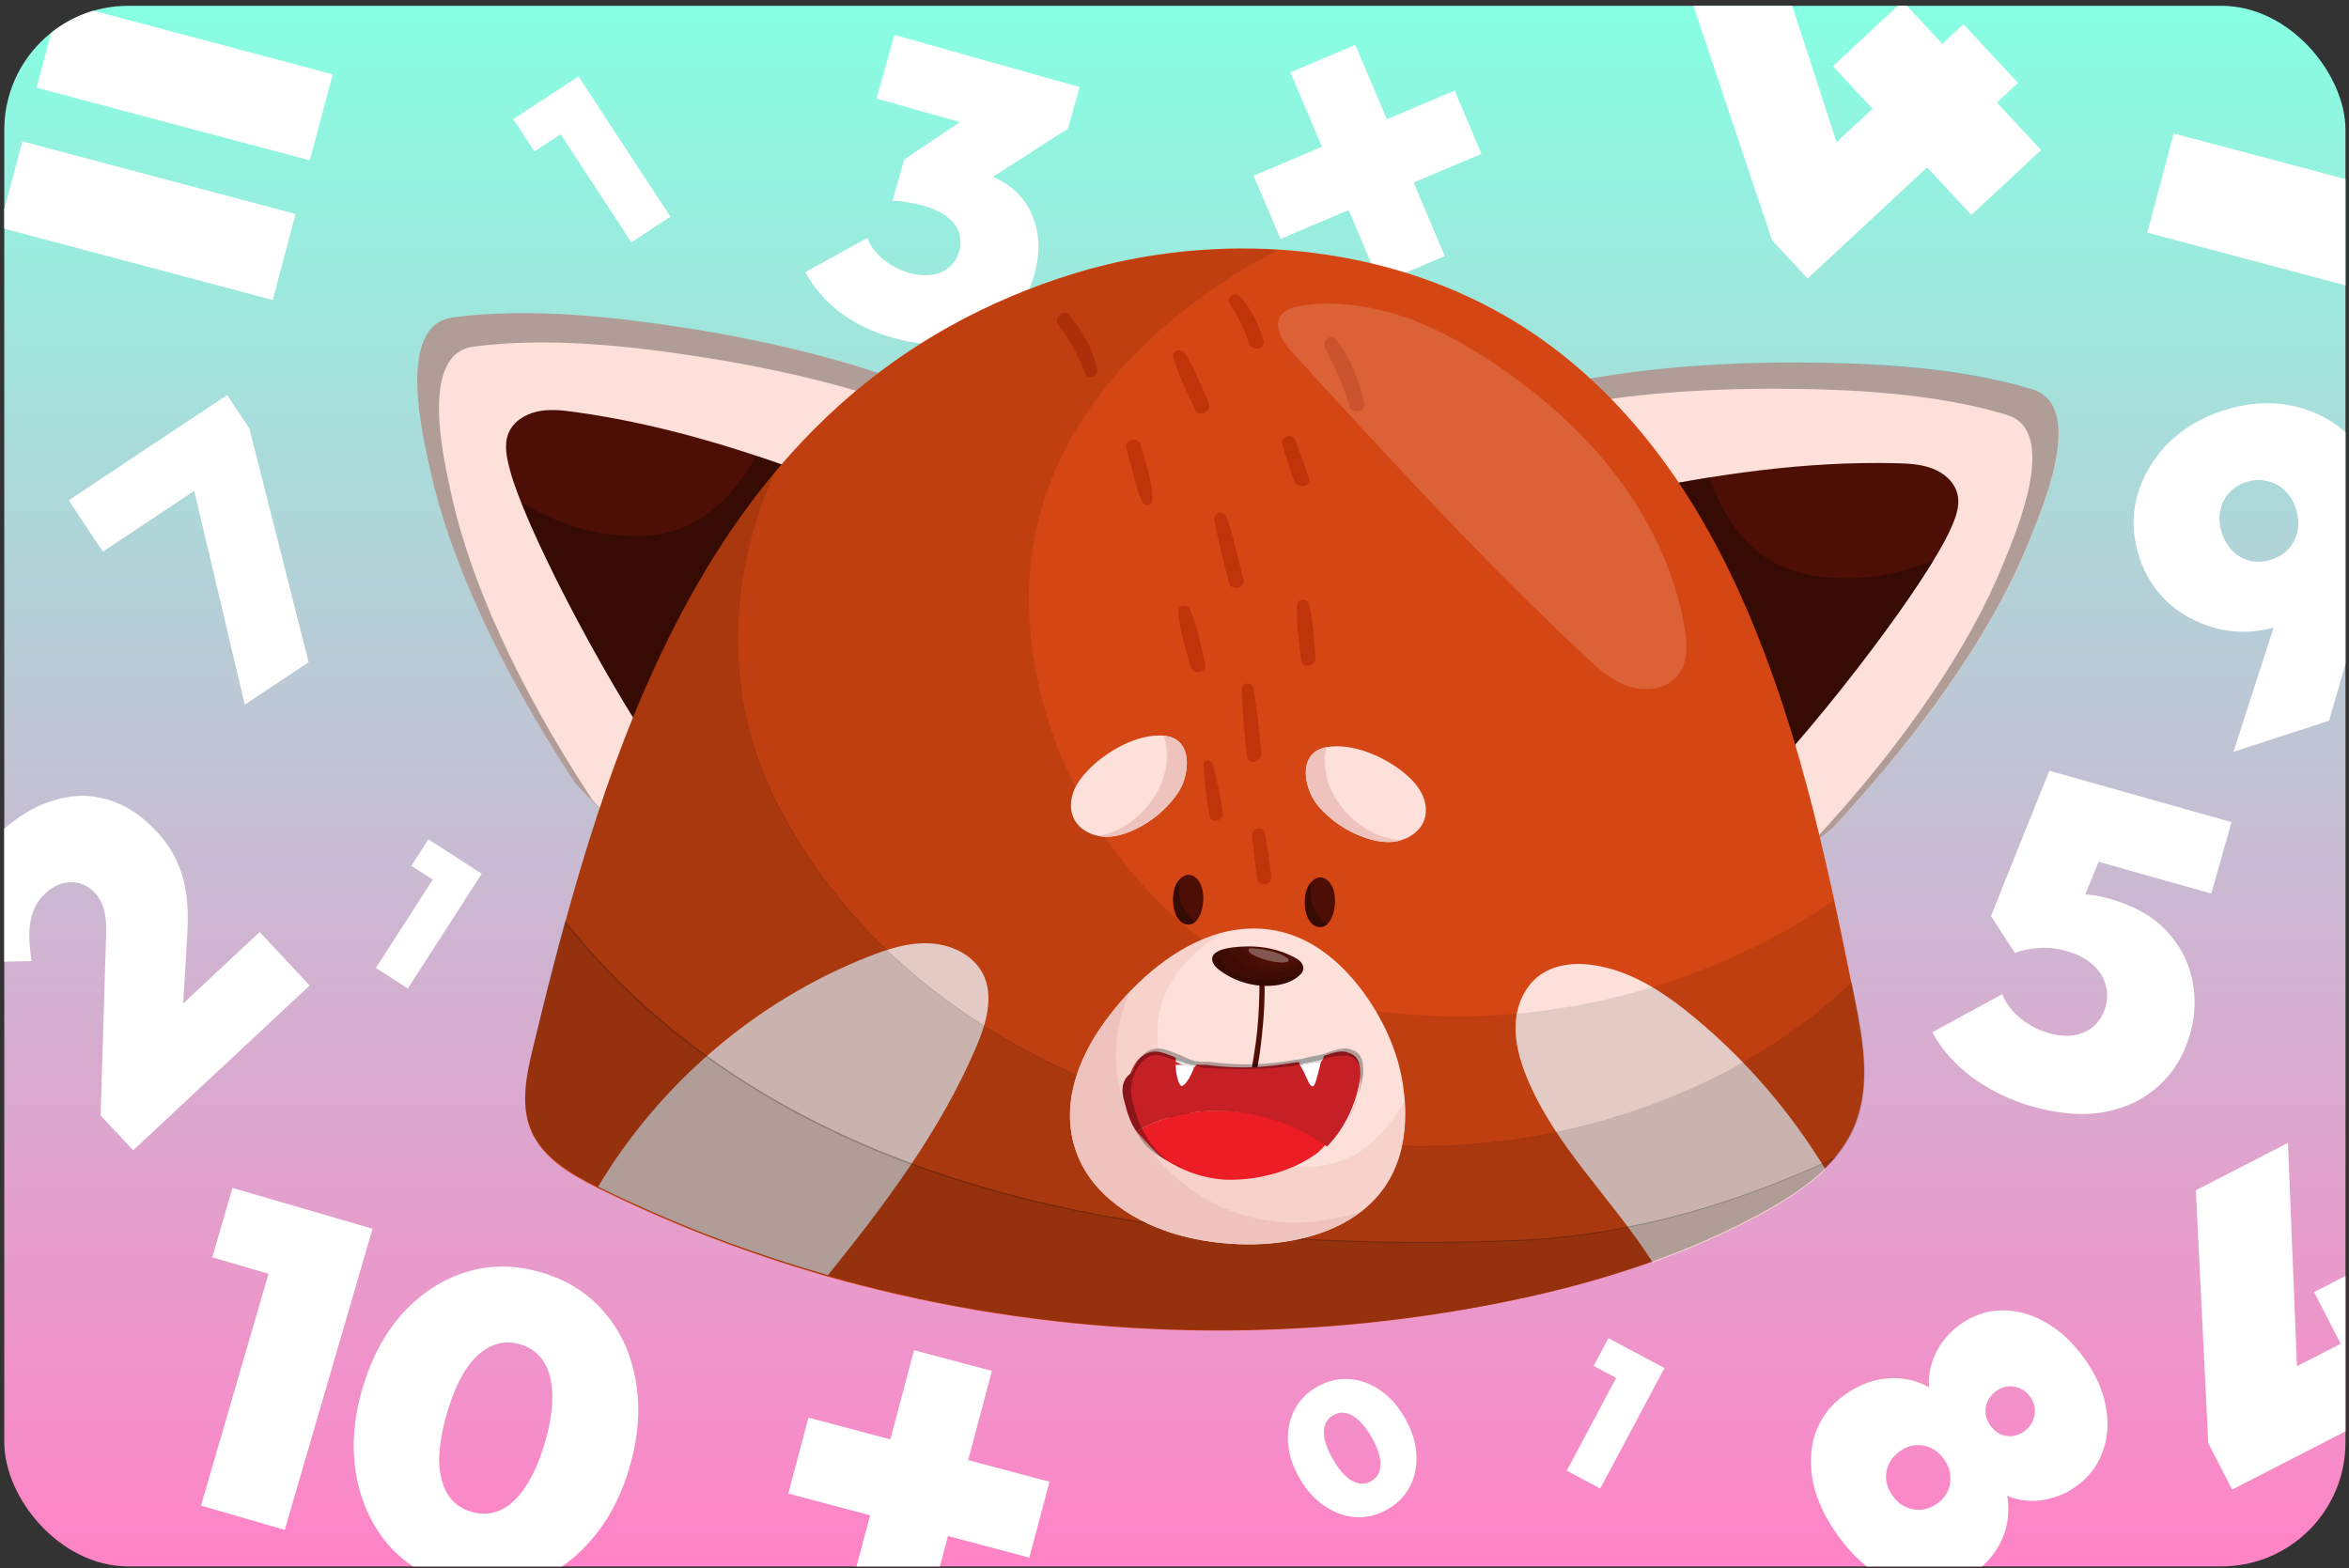 <svg width="301" height="201" viewBox="0 0 301 201" fill="none" xmlns="http://www.w3.org/2000/svg">
<rect x="0" y="0" width="301" height="201" fill="#333333" stroke="none"/>
<g clip-path="url(#clip0_2897_9403)">
<rect x="0.549" y="0.743" width="300" height="200" rx="15.9" fill="url(#paint0_linear_2897_9403)"/>
<path d="M164.079 30.62L160.645 22.509L186.401 11.606L189.834 19.718L164.079 30.62ZM165.353 9.275L173.675 5.752L185.134 32.824L176.813 36.347L165.353 9.275Z" fill="white"/>
<path d="M114.361 43.278C111.841 42.568 109.603 41.489 107.648 40.043C105.736 38.573 104.253 36.849 103.201 34.869L111.144 30.504C111.483 31.459 112.158 32.365 113.169 33.223C114.19 34.048 115.313 34.633 116.54 34.979C117.535 35.26 118.461 35.341 119.317 35.225C120.206 35.118 120.955 34.81 121.564 34.301C122.206 33.802 122.653 33.105 122.906 32.209C123.158 31.314 123.141 30.486 122.854 29.725C122.568 28.964 122.04 28.296 121.271 27.721C120.503 27.147 119.521 26.691 118.328 26.354C117.664 26.167 116.937 26.016 116.147 25.901C115.398 25.761 114.802 25.718 114.357 25.772L120.199 21.62C121.435 21.682 122.524 21.756 123.466 21.843C124.45 21.906 125.291 22.035 125.987 22.232C127.778 22.736 129.27 23.605 130.462 24.836C131.654 26.067 132.445 27.578 132.834 29.371C133.233 31.13 133.134 33.071 132.535 35.193C131.853 37.614 130.636 39.58 128.886 41.091C127.177 42.578 125.068 43.523 122.556 43.924C120.077 44.335 117.346 44.12 114.361 43.278ZM114.357 25.772L115.858 20.45L126.262 13.449L136.843 16.486L126.218 23.317L114.357 25.772ZM112.317 12.632L114.617 4.474L138.344 11.164L136.843 16.486L128.732 17.26L112.317 12.632Z" fill="white"/>
<path d="M199.854 48.998C202.961 53.631 205.795 58.371 208.375 63.189C215.055 75.617 220.035 88.672 223.716 102.403C224.635 105.817 225.459 109.261 226.227 112.77C226.144 112.367 234.134 106.932 234.866 106.15C247.221 92.857 255.625 80.161 259.854 69.779C261.537 65.642 267.473 52.056 260.4 49.92C250.921 47.055 239.835 46.525 230.004 46.495C209.561 46.431 200.252 49.586 199.854 48.998Z" fill="#FCE0D9"/>
<path d="M208.388 63.175C215.068 75.602 220.048 88.656 223.728 102.387C234.591 91.088 246.965 74.338 249.836 68.039C250.521 66.546 251.211 64.933 250.83 63.343C250.47 61.802 249.147 60.632 247.677 60.067C246.209 59.487 244.584 59.407 242.997 59.363C231.343 59.086 219.812 60.777 208.388 63.175Z" fill="#4D0F05"/>
<g opacity="0.3">
<path d="M199.854 48.995C200.494 49.936 201.117 50.89 201.726 51.842C206.076 51.099 214.475 49.791 227.495 49.821C237.086 49.843 247.901 50.374 257.123 53.154C264.026 55.232 258.238 68.467 256.587 72.504C252.461 82.633 244.276 95.005 232.234 107.958C231.778 108.44 228.49 110.746 226.157 112.471L226.218 112.735C226.135 112.332 234.125 106.897 234.857 106.115C247.212 92.822 255.616 80.126 259.845 69.743C261.528 65.607 267.464 52.021 260.391 49.885C250.912 47.02 239.826 46.49 229.995 46.46C209.562 46.427 200.252 49.583 199.854 48.995Z" fill="black"/>
</g>
<g opacity="0.3">
<path d="M208.393 63.16C211.93 62.422 215.473 61.745 219.028 61.175C221.504 67.971 225.635 73.323 233.983 73.954C238.632 74.488 243.368 73.598 247.753 71.841C243.012 79.611 232.851 92.912 223.736 102.379C220.055 88.646 215.056 75.602 208.393 63.16Z" fill="black"/>
</g>
<path d="M117.89 49.42C114.023 53.492 110.416 57.71 107.044 62.056C98.333 73.25 91.175 85.322 85.207 98.289C83.722 101.513 82.305 104.778 80.966 108.116C81.119 107.736 74.164 101.108 73.577 100.205C63.669 85.132 57.557 71.281 55.152 60.361C54.193 56.012 50.674 41.676 58.012 40.693C67.843 39.373 78.871 40.614 88.586 42.153C108.748 45.35 117.398 49.941 117.89 49.42Z" fill="#FCE0D9"/>
<path d="M107.065 62.061C98.353 73.255 91.195 85.328 85.227 98.296C76.439 85.425 67.114 66.938 65.354 60.272C64.94 58.692 64.534 56.978 65.176 55.477C65.795 54.018 67.291 53.074 68.852 52.739C70.397 52.401 72.008 52.569 73.581 52.791C85.11 54.366 96.196 57.879 107.065 62.061Z" fill="#4D0F05"/>
<g opacity="0.3">
<path d="M117.888 49.424C117.102 50.257 116.317 51.09 115.558 51.943C111.39 50.512 103.344 47.891 90.48 45.847C81.014 44.347 70.264 43.152 60.683 44.421C53.53 45.374 56.959 59.35 57.891 63.591C60.236 74.231 66.18 87.74 75.851 102.431C76.21 102.983 79.068 105.778 81.068 107.851L80.966 108.105C81.12 107.725 74.164 101.097 73.578 100.194C63.669 85.121 57.557 71.27 55.152 60.35C54.194 56.001 50.674 41.665 58.013 40.682C67.843 39.362 78.871 40.603 88.586 42.142C108.746 45.353 117.395 49.944 117.888 49.424Z" fill="black"/>
</g>
<g opacity="0.3">
<path d="M107.067 62.059C103.702 60.772 100.328 59.542 96.922 58.413C93.311 64.728 88.316 69.339 79.981 68.635C75.308 68.426 70.784 66.788 66.767 64.362C70.118 72.766 77.856 87.506 85.228 98.306C91.199 85.325 98.356 73.253 107.067 62.059Z" fill="black"/>
</g>
<path d="M68.02 144.842C69.502 148.421 73.152 150.55 76.643 152.279C76.67 152.298 76.714 152.305 76.741 152.325C78.09 152.991 79.442 153.642 80.813 154.267C88.978 158.034 97.447 161.146 106.099 163.613C107.507 164.019 108.934 164.398 110.364 164.762C136.175 171.406 163.529 172.303 189.809 167.44C197.201 166.078 204.551 164.246 211.609 161.722C216.555 159.954 221.361 157.848 225.969 155.306C228.738 153.772 231.502 151.998 233.75 149.797C235.352 148.225 236.703 146.434 237.576 144.357C239.777 139.181 238.71 133.286 237.607 127.79C234.004 109.815 230.169 91.609 222.411 74.9C215.939 60.961 206.423 48.301 192.894 40.496C176.411 30.989 155.637 29.543 137.667 35.036C132.1 36.735 126.737 39.021 121.746 41.786C88.087 60.51 76.727 99.474 68.319 134.266C67.478 137.787 66.658 141.537 68.02 144.842Z" fill="#D44613"/>
<path d="M194.212 131.194C194.092 133.542 194.745 135.864 195.631 138.044C199.259 146.912 206.635 153.699 211.764 161.773C216.71 160.005 221.516 157.899 226.123 155.357C228.892 153.824 231.656 152.05 233.904 149.848C229.472 142.56 223.824 135.975 217.253 130.501C213.539 127.402 209.372 124.576 204.602 123.751C202.073 123.3 199.286 123.497 197.223 125.039C195.331 126.459 194.332 128.846 194.212 131.194Z" fill="#FCE0D9"/>
<path d="M76.642 152.085C76.669 152.104 76.713 152.111 76.74 152.13C78.089 152.796 79.44 153.447 80.811 154.072C88.974 157.838 97.441 160.949 106.091 163.416C113.444 154.319 120.484 144.933 125.063 134.238C126.364 131.211 127.438 127.653 125.92 124.743C124.652 122.322 121.83 121.016 119.096 120.892C116.348 120.765 113.674 121.64 111.11 122.666C96.799 128.355 84.508 138.906 76.642 152.085Z" fill="#FCE0D9"/>
<path d="M171.118 43.496C173.053 45.694 174.116 48.799 174.795 51.588C175.092 52.788 173.22 53.191 172.906 52.003C172.205 49.255 170.899 46.98 169.776 44.419C169.416 43.598 170.485 42.781 171.118 43.496Z" fill="#BF340A"/>
<path d="M158.875 37.976C160.324 39.571 161.276 41.536 161.899 43.583C162.259 44.764 160.408 45.125 160.041 43.988C159.458 42.158 158.558 40.516 157.584 38.862C157.127 38.085 158.291 37.328 158.875 37.976Z" fill="#BF340A"/>
<path d="M165.919 56.327C166.57 57.929 167.138 59.577 167.708 61.211C168.117 62.369 166.231 62.77 165.836 61.614C165.298 60.06 164.761 58.492 164.303 56.906C164.022 55.978 165.559 55.416 165.919 56.327Z" fill="#BF340A"/>
<path d="M151.825 45.28C153.067 47.216 153.924 49.48 154.869 51.578C155.385 52.724 153.643 53.612 153.126 52.466C152.148 50.303 151.01 48.099 150.353 45.808C150.116 44.886 151.385 44.581 151.825 45.28Z" fill="#BF340A"/>
<path d="M157.221 66.325C158.068 68.916 158.674 71.602 159.333 74.238C159.632 75.423 157.761 75.826 157.462 74.641C156.803 72.005 156.087 69.346 155.616 66.666C155.444 65.621 156.903 65.346 157.221 66.325Z" fill="#BF340A"/>
<path d="M167.715 77.459C168.305 79.603 168.356 82.006 168.573 84.225C168.692 85.412 166.851 85.819 166.735 84.619C166.499 82.336 166.05 79.885 166.206 77.59C166.251 76.685 167.492 76.63 167.715 77.459Z" fill="#BF340A"/>
<path d="M152.417 78.014C153.463 80.128 153.839 82.748 154.425 85.012C154.724 86.198 152.853 86.601 152.554 85.415C151.971 83.136 151.087 80.675 150.985 78.308C150.945 77.553 152.101 77.38 152.417 78.014Z" fill="#BF340A"/>
<path d="M160.573 88.143C161.105 90.907 161.357 93.73 161.614 96.525C161.734 97.696 159.909 98.106 159.791 96.92C159.485 94.058 159.157 91.147 159.113 88.252C159.114 87.43 160.421 87.34 160.573 88.143Z" fill="#BF340A"/>
<path d="M155.405 97.908C155.949 99.971 156.346 102.01 156.688 104.115C156.877 105.238 155.131 105.616 154.957 104.495C154.61 102.329 154.349 100.192 154.203 97.999C154.156 97.288 155.239 97.282 155.405 97.908Z" fill="#BF340A"/>
<path d="M162.094 106.822C162.396 108.621 162.664 110.445 162.92 112.252C163.087 113.416 161.278 113.814 161.11 112.65C160.857 110.828 160.619 109.009 160.426 107.182C160.315 106.132 161.915 105.73 162.094 106.822Z" fill="#BF340A"/>
<path d="M146.159 57.026C146.728 59.212 147.75 61.831 147.67 64.123C147.646 64.808 146.741 64.917 146.438 64.389C145.849 63.412 145.63 62.194 145.317 61.096C144.979 59.874 144.655 58.655 144.332 57.436C144.033 56.25 145.87 55.871 146.159 57.026Z" fill="#BF340A"/>
<path d="M137.05 40.42C138.691 42.406 140.014 44.76 140.603 47.28C140.814 48.182 139.366 48.744 139.021 47.835C138.162 45.585 137.161 43.553 135.638 41.676C134.875 40.745 136.273 39.487 137.05 40.42Z" fill="#BF340A"/>
<g opacity="0.1">
<path d="M99.339 60.5C105.479 53.182 112.818 46.807 121.711 41.864C126.705 39.084 132.066 36.812 137.634 35.112C145.944 32.579 154.853 31.521 163.663 32.051C160.087 33.905 156.681 36.101 153.575 38.39C141.703 46.946 132.816 59.187 131.934 73.988C130.467 99.005 149.174 125.116 174.507 129.316C195.533 132.525 217.572 127.294 234.995 115.418C235.754 118.912 236.468 122.398 237.166 125.897C221.772 140.692 198.792 147.96 177.739 146.814C146.911 145.51 114.306 132.08 99.329 102.641C92.502 88.836 93.405 73.635 99.339 60.5Z" fill="black"/>
</g>
<g opacity="0.2">
<path d="M99.36 60.385C93.422 73.545 92.519 88.758 99.384 102.548C114.353 132.007 146.973 145.448 177.829 146.758C198.894 147.89 221.881 140.632 237.281 125.827C237.412 126.493 237.542 127.158 237.687 127.827C238.79 133.328 239.843 139.226 237.656 144.409C237.034 145.884 236.165 147.215 235.15 148.431C222.475 154.36 208.995 158.345 194.889 159.02C151.3 160.826 101.384 154.477 72.399 118.268C78.083 97.493 85.778 76.577 99.36 60.385Z" fill="black"/>
</g>
<g opacity="0.3">
<path d="M68.315 134.119C69.585 128.825 70.931 123.437 72.414 118.041C101.42 154.32 151.367 160.673 194.978 158.885C209.091 158.21 222.578 154.22 235.259 148.282C234.846 148.772 234.404 149.257 233.937 149.707C231.687 151.915 228.92 153.693 226.148 155.23C221.536 157.779 216.725 159.889 211.774 161.662C204.693 164.189 197.35 166.027 189.95 167.391C163.641 172.263 136.256 171.358 110.415 164.691C100.256 162.065 90.347 158.563 80.829 154.162C79.458 153.521 78.102 152.882 76.751 152.214C73.229 150.46 69.514 148.33 68.019 144.709C66.658 141.38 67.478 137.62 68.315 134.119Z" fill="black"/>
</g>
<g opacity="0.15">
<path d="M178.412 40.135C183.179 41.529 187.565 43.942 191.666 46.713C197.57 50.688 202.978 55.468 207.258 61.145C211.538 66.823 214.671 73.426 215.856 80.42C216.215 82.516 216.33 84.903 214.985 86.56C213.543 88.352 210.823 88.68 208.657 87.943C206.477 87.203 204.723 85.618 203.057 84.047C189.857 71.707 177.654 58.358 165.463 45.026C163.207 42.566 162.855 39.797 166.612 39.201C170.539 38.587 174.62 39.032 178.412 40.135Z" fill="white"/>
</g>
<path d="M179.983 99.098C180.87 99.836 181.693 100.698 182.203 101.735C182.714 102.772 182.898 104.001 182.501 105.087C182.013 106.478 180.65 107.441 179.199 107.76C177.749 108.079 176.232 107.811 174.828 107.311C172.547 106.516 170.48 105.111 168.913 103.276C167.098 101.167 166.174 96.491 169.904 95.767C173.281 95.118 177.436 96.993 179.983 99.098Z" fill="#FCE0D9"/>
<path d="M169.886 95.786C169.901 95.784 169.93 95.782 169.945 95.781C169.55 97.385 169.777 99.262 170.392 100.809C171.956 104.629 175.734 107.471 179.634 107.665C179.488 107.707 179.343 107.749 179.197 107.792C177.747 108.111 176.23 107.842 174.826 107.342C172.545 106.548 170.479 105.142 168.912 103.308C167.095 101.185 166.156 96.496 169.886 95.786Z" fill="#EFC3BD"/>
<path d="M139.489 98.637C138.669 99.472 137.951 100.403 137.547 101.501C137.146 102.584 137.088 103.839 137.59 104.872C138.214 106.2 139.665 107.027 141.144 107.195C142.624 107.363 144.104 106.928 145.442 106.299C147.634 105.264 149.536 103.645 150.906 101.665C152.488 99.38 152.955 94.615 149.178 94.285C145.745 93.977 141.798 96.282 139.489 98.637Z" fill="#FCE0D9"/>
<path d="M149.182 94.295C149.168 94.293 149.153 94.29 149.121 94.299C149.668 95.852 149.647 97.747 149.172 99.342C148.007 103.305 144.541 106.531 140.688 107.12C140.833 107.149 140.978 107.177 141.141 107.194C142.605 107.359 144.098 106.927 145.435 106.299C147.625 105.265 149.525 103.646 150.894 101.668C152.507 99.376 152.955 94.625 149.182 94.295Z" fill="#EFC3BD"/>
<path d="M170.672 117.534C170.445 118.082 170.053 118.633 169.472 118.779C168.97 118.909 168.419 118.701 168.06 118.329C167.699 117.971 167.482 117.472 167.355 116.973C167.13 116.068 167.127 115.095 167.382 114.192C167.699 113.015 168.949 111.822 170.106 112.816C171.331 113.851 171.234 116.231 170.672 117.534Z" fill="#4D0F05"/>
<g opacity="0.3">
<path d="M167.38 114.204C167.506 113.716 167.813 113.226 168.186 112.881C167.477 114.879 168.33 117.246 170.052 118.45C169.891 118.604 169.691 118.722 169.472 118.777C168.969 118.906 168.418 118.698 168.059 118.326C167.698 117.969 167.481 117.47 167.354 116.97C167.129 116.066 167.139 115.109 167.38 114.204Z" fill="black"/>
</g>
<path d="M153.796 117.203C153.57 117.751 153.177 118.302 152.597 118.448C152.095 118.578 151.543 118.37 151.185 117.998C150.824 117.64 150.606 117.141 150.479 116.642C150.254 115.737 150.251 114.763 150.507 113.861C150.824 112.684 152.074 111.491 153.231 112.485C154.443 113.503 154.361 115.886 153.796 117.203Z" fill="#4D0F05"/>
<g opacity="0.3">
<path d="M150.505 113.863C150.631 113.374 150.938 112.884 151.311 112.539C150.603 114.537 151.455 116.905 153.177 118.109C153.016 118.263 152.816 118.38 152.597 118.435C152.094 118.564 151.543 118.356 151.185 117.984C150.824 117.627 150.606 117.128 150.479 116.629C150.252 115.739 150.264 114.767 150.505 113.863Z" fill="black"/>
</g>
<path d="M171.836 123.852C175.771 127.674 178.582 133.01 179.541 137.72C180.177 140.85 180.296 144.106 179.565 147.227C176.718 159.332 161.538 161.054 151.467 158.394C151.323 158.355 151.193 158.32 151.049 158.282C145.601 156.765 140.039 153.312 137.991 147.829C135.781 141.959 138.022 135.828 141.556 130.967C144.914 126.349 149.576 122.028 155.01 120.02C159.034 118.536 163.397 118.619 167.229 120.537C167.647 120.738 168.06 120.969 168.455 121.212C169.669 121.961 170.798 122.861 171.836 123.852Z" fill="#FCE0D9"/>
<g opacity="0.5">
<path d="M144.943 126.932C147.801 123.957 151.216 121.431 155.015 120.03C155.626 119.798 156.258 119.614 156.869 119.472C153.79 121.153 151.193 123.645 149.707 126.51C146.079 133.739 149.862 141.719 156.348 146.31C162.503 150.172 171.316 151.358 176.62 145.626C177.992 144.257 179.127 142.685 180 140.966C180.16 143.075 180.049 145.186 179.568 147.252C178.742 150.762 176.873 153.401 174.388 155.312C172.574 155.906 170.706 156.282 168.874 156.528C158.861 157.759 149.928 152.687 145.129 143.945C142.193 138.364 142.452 132.125 144.943 126.932Z" fill="#EFC3BD"/>
</g>
<path d="M141.557 130.944C142.573 129.547 143.703 128.184 144.941 126.897C142.447 132.107 142.191 138.334 145.129 143.902C149.931 152.648 158.866 157.722 168.883 156.491C170.715 156.245 172.584 155.869 174.399 155.275C168.338 159.943 158.621 160.277 151.472 158.383C151.328 158.345 151.199 158.31 151.055 158.272C145.604 156.754 140.04 153.3 137.991 147.813C135.78 141.941 138.008 135.805 141.557 130.944Z" fill="#EFC3BD"/>
<path d="M144.845 138.769C145.907 141.699 148.595 143.179 151.652 142.273C154.488 141.422 156.569 138.875 159.446 138.226C159.713 138.164 159.972 138.145 160.231 138.127C160.506 136.116 160.898 134.123 161.1 132.101C161.305 129.973 161.392 127.827 161.388 125.681C161.383 125.261 162.038 125.305 162.045 125.712C162.085 127.908 161.974 130.11 161.745 132.294C161.541 134.241 161.312 136.245 160.829 138.147C162.64 138.392 163.948 139.937 165.529 140.925C168.296 142.658 171.721 141.526 173.401 138.855C173.484 138.718 173.738 138.819 173.665 138.987C172.818 140.906 171.037 142.196 168.914 142.382C166.517 142.583 164.909 141.305 163.134 139.941C162.078 139.142 160.957 138.558 159.581 138.863C158.235 139.172 157.053 140.033 155.922 140.767C153.88 142.09 151.569 143.49 149.016 143.187C146.685 142.903 144.937 141.109 144.21 138.967C144.1 138.635 144.723 138.419 144.845 138.769Z" fill="#4D0F05"/>
<path d="M165.801 122.658C166.119 122.829 166.437 123 166.676 123.279C166.918 123.543 167.068 123.913 166.992 124.276C166.928 124.567 166.721 124.819 166.491 125.023C165.516 125.903 164.161 126.258 162.854 126.334C160.543 126.46 158.206 125.755 156.355 124.392C155.939 124.085 155.546 123.736 155.387 123.245C154.819 121.411 158.796 121.312 159.87 121.288C161.923 121.256 163.987 121.707 165.801 122.658Z" fill="#4D0F05"/>
<g opacity="0.1">
<path d="M159.069 121.311C159.588 122.266 160.405 123.06 161.56 123.636C163.187 124.273 165.075 124.064 166.539 123.14C166.579 123.177 166.63 123.23 166.669 123.267C166.772 123.373 166.84 123.505 166.909 123.636C163.422 125.394 159.122 124.705 157.225 121.526C157.864 121.403 158.521 121.343 159.069 121.311Z" fill="black"/>
</g>
<g opacity="0.2">
<path d="M157.24 121.519C159.119 124.709 163.421 125.384 166.923 123.628C167.011 123.823 167.036 124.038 167.001 124.243C166.982 124.36 166.918 124.47 166.855 124.58C164.852 125.568 162.365 125.666 160.044 125.309C158.031 125.001 156.654 123.682 155.892 122.011C156.23 121.794 156.724 121.632 157.24 121.519Z" fill="black"/>
</g>
<g opacity="0.3">
<path d="M155.873 122.022C156.649 123.696 158.012 125.013 160.025 125.32C162.346 125.677 164.833 125.58 166.836 124.592C166.736 124.741 166.621 124.888 166.481 125.001C165.506 125.883 164.151 126.237 162.843 126.314C160.532 126.44 158.193 125.734 156.342 124.369C155.926 124.061 155.532 123.712 155.373 123.22C155.221 122.685 155.45 122.3 155.873 122.022Z" fill="black"/>
</g>
<g opacity="0.3">
<path d="M163.414 122.045C163.945 122.205 164.48 122.427 164.923 122.754C165.046 122.834 165.158 122.972 165.122 123.102C165.087 123.217 164.972 123.273 164.848 123.299C164.564 123.373 164.28 123.358 163.997 123.343C162.837 123.247 161.685 122.926 160.64 122.413C160.418 122.302 160.183 122.174 160.053 121.957C160.007 121.874 159.975 121.794 159.989 121.706C160.026 121.486 160.276 121.526 160.439 121.537C160.694 121.548 160.931 121.571 161.183 121.597C161.672 121.645 162.157 121.723 162.634 121.844C162.898 121.887 163.157 121.959 163.414 122.045Z" fill="white"/>
</g>
<path d="M170.041 146.541C169.654 146.929 169.266 147.317 168.878 147.704C165.776 150.031 161.51 151.195 157.632 151.195C154.529 151.195 151.427 150.031 149.1 148.48C147.937 147.704 146.774 146.153 145.61 144.99C152.978 140.724 163.061 141.887 170.041 146.541Z" fill="#EC1D25"/>
<path d="M144.062 141.113C144.449 142.664 144.837 143.827 145.613 144.991C152.981 140.725 163.064 141.888 170.044 146.93C172.371 144.603 173.922 141.113 174.31 138.01C174.31 136.847 174.31 135.296 172.758 134.908C171.983 134.52 170.819 134.908 169.656 135.296C168.88 135.684 167.717 135.684 166.554 136.072C163.839 136.459 160.349 137.235 154.532 136.459C154.144 136.459 153.756 136.459 153.756 136.459C152.593 136.459 151.817 136.072 151.042 135.684C149.103 134.908 148.327 134.52 147.164 134.908C146.001 135.296 145.225 136.459 144.837 137.623C143.674 138.398 143.674 139.949 144.062 141.113Z" fill="#C42026"/>
<path d="M168.104 139.173C167.716 139.173 167.329 137.622 166.553 136.459C167.329 136.459 168.492 136.071 169.268 136.071C168.88 137.622 168.492 139.561 168.104 139.173Z" fill="white"/>
<path d="M169.655 134.907C169.655 135.295 169.655 135.683 169.267 136.071C168.492 136.071 167.716 136.458 166.553 136.458C166.553 136.071 166.165 136.071 166.165 135.683C167.716 135.683 168.88 135.295 169.655 134.907Z" fill="#EAE8E7"/>
<path d="M150.653 135.295C151.429 135.683 152.204 135.683 153.368 136.071C153.368 136.459 153.368 136.459 152.98 136.846C152.204 136.846 151.429 136.459 150.653 136.071C150.653 136.071 150.653 135.683 150.653 135.295Z" fill="#EAE8E7"/>
<path d="M152.98 136.848C152.592 138.011 151.817 139.175 151.429 139.175C151.041 139.175 150.653 137.623 150.653 136.46C151.429 136.46 152.204 136.46 152.98 136.848Z" fill="white"/>
<g opacity="0.3">
<path d="M144.06 141.113C144.448 142.664 144.835 143.827 145.611 144.991C146.387 146.542 147.55 147.705 149.101 148.481C149.877 148.869 150.652 149.256 151.428 149.644C151.04 149.256 150.652 149.257 149.877 148.869C148.713 148.093 147.55 146.93 146.774 145.379C145.999 144.215 145.611 143.052 145.223 141.501C144.835 140.337 144.835 139.174 145.223 138.01C145.611 136.847 146.387 135.684 147.55 135.296C148.713 134.908 149.489 135.684 151.428 136.071C152.204 136.459 152.979 136.459 154.143 136.847C154.53 136.847 154.53 136.847 154.918 136.847C160.347 137.235 163.837 136.847 166.552 136.459C167.715 136.071 168.879 136.071 169.654 135.684C170.818 135.296 171.593 135.296 172.757 135.296C174.308 135.684 174.308 137.235 174.308 138.398C174.308 140.337 173.532 142.276 172.369 144.215C173.532 142.276 174.308 139.949 174.696 137.623C174.696 136.459 174.696 134.908 173.145 134.52C172.369 134.132 171.206 134.52 170.042 134.908C169.267 135.296 168.103 135.296 166.94 135.684C164.225 136.071 160.735 136.847 154.918 136.071C154.53 136.071 154.143 136.071 154.143 136.071C152.979 136.071 152.204 135.684 151.428 135.296C149.489 134.52 148.713 134.132 147.55 134.52C146.387 134.908 145.611 136.071 145.223 137.235C143.672 138.398 143.672 139.949 144.06 141.113Z" fill="#010101"/>
</g>
<path d="M31.364 90.305L24.217 60.063L31.959 54.917L39.548 84.865L31.364 90.305ZM13.182 70.696L8.809 64.117L29.106 50.624L31.959 54.917L31.233 58.696L13.182 70.696Z" fill="white"/>
<path d="M101.013 191.407L103.599 181.681L134.482 189.893L131.895 199.619L101.013 191.407ZM117.122 173.038L127.101 175.691L118.469 208.153L108.49 205.499L117.122 173.038Z" fill="white"/>
<path d="M275.156 29.816L278.538 17.098L307.154 24.708L303.772 37.426L275.156 29.816Z" fill="white"/>
<path d="M4.692 11.242L7.624 0.216L42.633 9.526L39.701 20.551L4.692 11.242ZM-0.067 29.14L2.865 18.115L37.873 27.424L34.941 38.449L-0.067 29.14Z" fill="white"/>
<path d="M177.797 193.432C176.487 194.182 175.128 194.516 173.72 194.434C172.318 194.33 170.986 193.854 169.726 193.007C168.457 192.145 167.387 190.953 166.514 189.429C165.642 187.906 165.152 186.39 165.045 184.882C164.952 183.367 165.219 181.985 165.846 180.736C166.474 179.488 167.443 178.489 168.753 177.739C170.077 176.981 171.436 176.647 172.83 176.737C174.238 176.819 175.565 177.288 176.811 178.144C178.072 178.991 179.142 180.183 180.023 181.721C180.904 183.259 181.39 184.785 181.483 186.301C181.591 187.809 181.331 189.187 180.703 190.435C180.075 191.683 179.107 192.682 177.797 193.432ZM175.696 189.814C176.223 189.512 176.578 189.092 176.76 188.552C176.943 188.013 176.947 187.377 176.774 186.645C176.606 185.89 176.266 185.064 175.752 184.167C175.238 183.27 174.702 182.566 174.144 182.053C173.6 181.533 173.05 181.215 172.492 181.099C171.926 180.97 171.373 181.06 170.832 181.37C170.319 181.663 169.972 182.08 169.789 182.619C169.606 183.159 169.595 183.799 169.754 184.539C169.928 185.272 170.272 186.086 170.785 186.983C171.299 187.88 171.832 188.596 172.384 189.131C172.942 189.643 173.504 189.964 174.07 190.093C174.627 190.209 175.17 190.116 175.696 189.814Z" fill="white"/>
<path d="M260.417 141.802C257.699 141.036 255.169 139.82 252.826 138.155C250.53 136.463 248.791 134.506 247.609 132.284L256.581 127.399C256.962 128.471 257.702 129.483 258.799 130.436C259.945 131.361 261.206 132.018 262.584 132.407C263.775 132.743 264.856 132.827 265.828 132.659C266.8 132.49 267.632 132.102 268.326 131.494C269.031 130.849 269.525 130.024 269.808 129.019C270.091 128.014 270.083 127.047 269.782 126.118C269.529 125.163 268.981 124.325 268.139 123.605C267.308 122.849 266.185 122.271 264.77 121.872C263.579 121.536 262.41 121.407 261.263 121.486C260.115 121.564 259.091 121.777 258.189 122.126L261.432 115.325C262.707 115.081 263.787 114.884 264.674 114.732C265.561 114.58 266.434 114.545 267.295 114.627C268.167 114.672 269.161 114.852 270.278 115.167C273.367 116.038 275.782 117.381 277.52 119.198C279.258 121.014 280.378 123.098 280.881 125.45C281.393 127.764 281.314 130.113 280.642 132.495C279.876 135.213 278.524 137.444 276.585 139.188C274.695 140.905 272.371 142.018 269.616 142.527C266.871 142.999 263.804 142.757 260.417 141.802ZM258.189 122.126L255.12 117.403L262.602 98.777L272.541 101.579L265.359 119.144L258.189 122.126ZM261.249 108.281L262.602 98.777L285.943 105.358L283.361 114.515L261.249 108.281Z" fill="white"/>
<path d="M286.199 96.345L293.466 73.851L297.891 73.388C297.564 74.511 297.214 75.499 296.841 76.353C296.505 77.194 295.992 77.93 295.302 78.561C294.612 79.192 293.569 79.735 292.171 80.189C289.633 81.014 287.124 81.179 284.645 80.684C282.191 80.139 280.015 79.078 278.119 77.498C276.247 75.87 274.911 73.823 274.11 71.359C273.261 68.747 273.164 66.196 273.818 63.706C274.497 61.167 275.78 58.92 277.666 56.965C279.588 54.997 281.984 53.547 284.853 52.615C287.759 51.67 290.55 51.434 293.225 51.906C295.9 52.379 298.24 53.448 300.246 55.114C302.277 56.731 303.717 58.846 304.566 61.457C305.57 64.547 305.514 68.002 304.397 71.822L298.447 92.363L286.199 96.345ZM291.06 71.705C291.979 71.406 292.723 70.94 293.29 70.308C293.882 69.628 294.261 68.854 294.426 67.987C294.58 67.083 294.501 66.153 294.19 65.196C293.879 64.24 293.402 63.46 292.758 62.856C292.103 62.215 291.341 61.812 290.474 61.646C289.632 61.432 288.751 61.474 287.831 61.773C286.911 62.072 286.156 62.562 285.563 63.243C284.996 63.874 284.636 64.642 284.482 65.546C284.317 66.413 284.39 67.325 284.7 68.282C285.011 69.238 285.495 70.037 286.15 70.677C286.794 71.282 287.537 71.691 288.38 71.905C289.247 72.07 290.14 72.004 291.06 71.705Z" fill="white"/>
<path d="M80.903 31.053L69.129 13.064L74.132 9.79L85.905 27.779L80.903 31.053ZM68.481 19.407L65.769 15.263L73.879 9.956L76.591 14.099L68.481 19.407Z" fill="white"/>
<path d="M48.167 124.046L57.64 109.336L61.731 111.971L52.258 126.68L48.167 124.046ZM52.71 110.955L54.892 107.567L61.524 111.838L59.342 115.226L52.71 110.955Z" fill="white"/>
<path d="M200.762 188.474L208.989 173.032L213.283 175.32L205.056 190.761L200.762 188.474ZM204.209 175.052L206.104 171.496L213.066 175.205L211.171 178.761L204.209 175.052Z" fill="white"/>
<path d="M227.07 30.788L216.753 0.03L226.469 -9.009L236.557 21.961L227.07 30.788ZM231.632 35.692L227.07 30.788L227.114 25.873L251.589 3.104L258.582 10.62L231.632 35.692ZM252.611 27.546L234.873 8.48L243.811 0.165L261.548 19.232L252.611 27.546Z" fill="white"/>
<path d="M282.966 184.941L281.377 152.538L293.181 146.472L294.491 179.018L282.966 184.941ZM286.027 190.898L282.966 184.941L284.341 180.222L314.074 164.944L318.766 174.075L286.027 190.898ZM308.429 188.748L296.527 165.585L307.384 160.006L319.286 183.169L308.429 188.748Z" fill="white"/>
<path d="M12.888 142.943L13.594 119.901C13.625 118.984 13.598 118.201 13.512 117.551C13.428 116.846 13.273 116.261 13.046 115.795C12.847 115.302 12.565 114.861 12.201 114.471C11.29 113.495 10.254 113.028 9.092 113.07C7.933 113.057 6.823 113.545 5.765 114.534C4.817 115.419 4.213 116.532 3.951 117.872C3.663 119.184 3.697 120.952 4.053 123.176L-5.949 123.361C-6.544 120.265 -6.349 117.318 -5.364 114.519C-4.35 111.694 -2.603 109.123 -0.123 106.806C2.134 104.698 4.449 103.293 6.82 102.592C9.193 101.837 11.501 101.794 13.744 102.464C16.015 103.108 18.101 104.447 20.001 106.482C21.068 107.624 21.917 108.84 22.547 110.13C23.177 111.419 23.614 112.864 23.856 114.464C24.072 116.036 24.119 117.818 23.997 119.811L23.152 133.905L12.888 142.943ZM17.066 147.416L12.888 142.943L17.602 134.08L33.277 119.439L39.68 126.295L17.066 147.416Z" fill="white"/>
<path d="M25.755 192.942L37.002 154.344L47.736 157.471L36.489 196.069L25.755 192.942ZM27.201 161.133L29.792 152.243L47.194 157.313L44.603 166.204L27.201 161.133ZM57.786 202.981C54.461 202.012 51.745 200.299 49.638 197.842C47.578 195.36 46.244 192.403 45.636 188.972C45.039 185.504 45.304 181.837 46.431 177.97C47.557 174.103 49.281 170.88 51.6 168.302C53.956 165.734 56.664 163.974 59.725 163.023C62.786 162.073 65.979 162.082 69.304 163.05C72.665 164.03 75.381 165.743 77.452 168.189C79.559 170.646 80.899 173.585 81.47 177.005C82.078 180.437 81.813 184.104 80.676 188.007C79.538 191.911 77.792 195.146 75.436 197.714C73.116 200.292 70.426 202.057 67.365 203.008C64.304 203.959 61.111 203.95 57.786 202.981ZM60.417 193.749C61.755 194.139 63.014 194.055 64.196 193.498C65.378 192.94 66.436 191.935 67.369 190.482C68.349 189.003 69.17 187.125 69.834 184.848C70.497 182.571 70.808 180.564 70.765 178.826C70.758 177.099 70.406 175.683 69.709 174.578C69.022 173.437 67.992 172.666 66.619 172.266C65.318 171.887 64.076 171.976 62.894 172.534C61.712 173.091 60.637 174.091 59.667 175.534C58.734 176.987 57.936 178.852 57.273 181.129C56.609 183.406 56.275 185.426 56.271 187.189C56.314 188.927 56.679 190.366 57.366 191.507C58.063 192.612 59.08 193.36 60.417 193.749Z" fill="white"/>
<path d="M235.499 196.773C233.832 194.457 232.768 192.164 232.305 189.893C231.872 187.601 231.987 185.5 232.652 183.589C233.346 181.658 234.564 180.065 236.309 178.81C237.824 177.72 239.374 177.039 240.957 176.767C242.541 176.496 244.065 176.593 245.528 177.059C247.012 177.553 248.331 178.361 249.486 179.483L247.978 180.373C247.355 179.085 247.089 177.78 247.178 176.457C247.317 175.142 247.737 173.886 248.437 172.688C249.157 171.518 250.061 170.542 251.148 169.761C252.777 168.588 254.53 167.978 256.405 167.931C258.33 167.891 260.205 168.386 262.03 169.416C263.905 170.454 265.583 172.002 267.065 174.06C268.546 176.119 269.47 178.188 269.838 180.267C270.234 182.325 270.097 184.246 269.428 186.03C268.808 187.821 267.683 189.303 266.053 190.476C264.966 191.258 263.754 191.805 262.416 192.116C261.078 192.428 259.754 192.426 258.442 192.112C257.18 191.805 256.037 191.152 255.014 190.152L256.306 188.962C257.024 190.442 257.371 191.949 257.347 193.485C257.345 195.049 256.963 196.539 256.202 197.954C255.441 199.37 254.303 200.623 252.788 201.713C251.043 202.968 249.146 203.617 247.094 203.661C245.072 203.685 243.043 203.127 241.008 201.987C239.001 200.827 237.165 199.089 235.499 196.773ZM242.532 191.712C243.005 192.37 243.56 192.839 244.196 193.119C244.852 193.428 245.526 193.551 246.218 193.487C246.938 193.402 247.613 193.134 248.242 192.681C248.871 192.229 249.326 191.685 249.606 191.049C249.886 190.413 249.984 189.735 249.9 189.015C249.836 188.323 249.567 187.648 249.094 186.991C248.621 186.333 248.056 185.85 247.4 185.541C246.764 185.26 246.101 185.152 245.409 185.216C244.717 185.28 244.057 185.538 243.428 185.991C242.799 186.443 242.33 186.998 242.021 187.654C241.74 188.29 241.632 188.953 241.696 189.645C241.78 190.366 242.059 191.055 242.532 191.712ZM255.056 182.701C255.591 183.445 256.252 183.88 257.038 184.009C257.874 184.145 258.649 183.956 259.364 183.442C260.108 182.907 260.547 182.221 260.684 181.386C260.869 180.558 260.695 179.772 260.16 179.029C259.625 178.285 258.939 177.846 258.104 177.709C257.296 177.552 256.521 177.741 255.778 178.276C255.063 178.791 254.623 179.476 254.458 180.332C254.322 181.168 254.521 181.958 255.056 182.701Z" fill="white"/>
</g>
<defs>
<linearGradient id="paint0_linear_2897_9403" x1="150.549" y1="0.743" x2="150.549" y2="200.743" gradientUnits="userSpaceOnUse">
<stop stop-color="#87FFE2"/>
<stop offset="1" stop-color="#FF83C6"/>
</linearGradient>
<clipPath id="clip0_2897_9403">
<rect x="0.549" y="0.743" width="300" height="200" rx="15.9" fill="white"/>
</clipPath>
</defs>
</svg>
